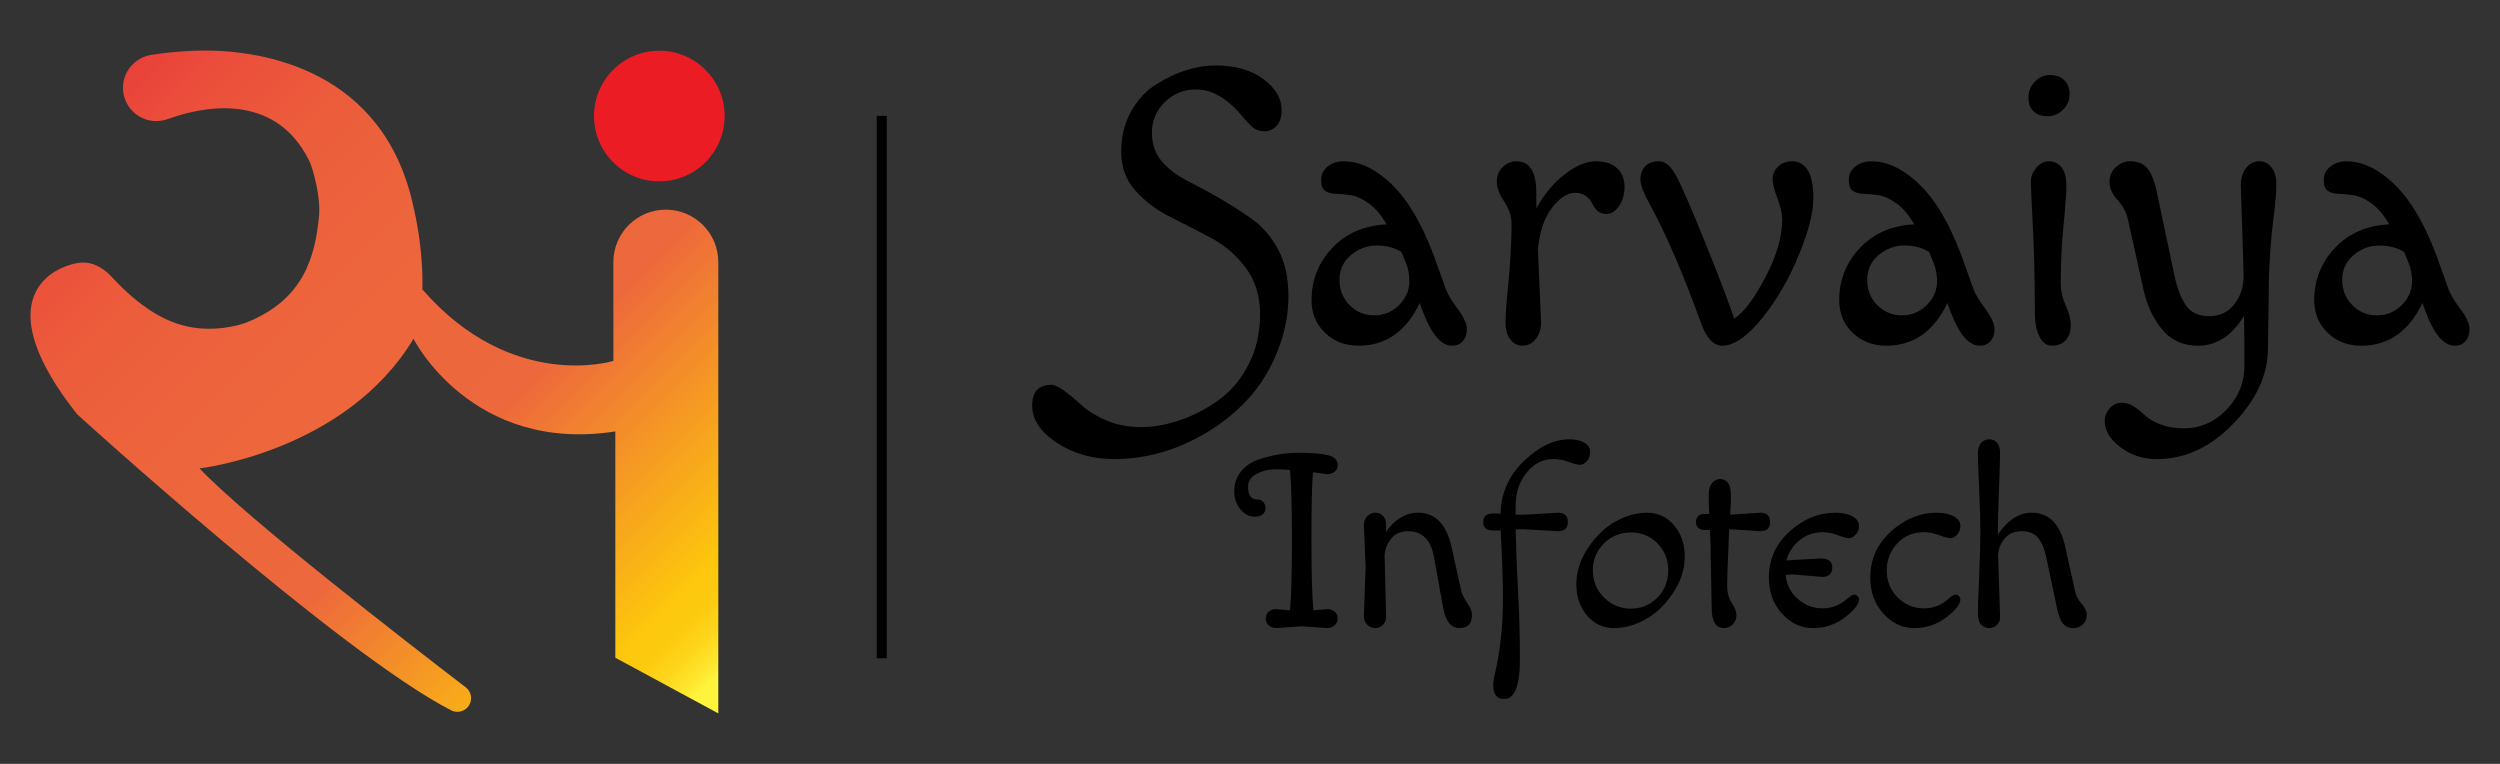 <?xml version="1.0" encoding="utf-8"?>
<!-- Generator: Adobe Illustrator 16.0.0, SVG Export Plug-In . SVG Version: 6.00 Build 0)  -->
<!DOCTYPE svg PUBLIC "-//W3C//DTD SVG 1.1//EN" "http://www.w3.org/Graphics/SVG/1.1/DTD/svg11.dtd">
<svg version="1.1" id="Layer_1" xmlns="http://www.w3.org/2000/svg" xmlns:xlink="http://www.w3.org/1999/xlink" x="0px" y="0px"
	 width="205px" height="62.639px" viewBox="0 0 205 62.639" enable-background="new 0 0 205 62.639" xml:space="preserve">
<rect x="0" y="0" width="205" height="62.639" fill="#333333" stroke="none"/>
<g>
	<g>
		<path fill="#EC1C24" d="M59.419,9.516c0,2.958-2.397,5.354-5.355,5.354s-5.355-2.397-5.355-5.354c0-2.958,2.397-5.355,5.355-5.355
			S59.419,6.558,59.419,9.516"/>
		<g>
			<defs>
				<path id="SVGID_1_" d="M15.842,4.164c-0.151,0.007-1.727,0.061-3.474,0.342c-1.295,0.214-2.282,1.338-2.282,2.692
					c0,1.507,1.222,2.729,2.729,2.729c0.353,0,0.69-0.066,1-0.189c0.009-0.003,0.01-0.001,0.009,0.004
					c2.464-0.895,8.662-2.418,11.548,3.475c0.28,0.572,0.94,2.945,0.791,4.496c-0.324,3.375-1.275,6.85-5.922,8.719
					c-0.645,0.259-2.859,0.881-5.205,0.259c-1.628-0.431-3.55-1.475-5.876-3.989c-0.402-0.436-1.422-1.381-2.798-1.133
					c-2.719,0.49-7.107,3.465-0.04,12.398c0,0,21.564,19.625,30.709,24.298c0.144,0.067,0.305,0.105,0.475,0.105
					c0.621,0,1.124-0.503,1.124-1.123c0-0.333-0.145-0.631-0.375-0.837c-5.006-3.835-17.941-13.851-21.895-18
					c0,0,11.967-1.357,17.545-10.626c0,0,4.762,9.431,16.552,7.591v18.556l8.444,4.566v-33.97v-2.368v-0.666
					c0-2.376-1.926-4.302-4.302-4.302c-2.376,0-4.302,1.926-4.302,4.302v0.869v0.243v6.99c0,0-8.317,2.589-15.666-5.87
					c0,0,0.157-2.948-0.705-6.657C31.544,5.653,21.47,4.142,16.802,4.142C16.448,4.142,16.127,4.151,15.842,4.164"/>
			</defs>
			<clipPath id="SVGID_2_">
				<use xlink:href="#SVGID_1_"  overflow="visible"/>
			</clipPath>
			
				<linearGradient id="SVGID_3_" gradientUnits="userSpaceOnUse" x1="-857.703" y1="570.958" x2="-857.128" y2="570.958" gradientTransform="matrix(-88.047 -88.047 -88.047 88.047 -25189.59 -125729.992)">
				<stop  offset="0" style="stop-color:#FFF33B"/>
				<stop  offset="0.013" style="stop-color:#FEE72E"/>
				<stop  offset="0.04" style="stop-color:#FED51B"/>
				<stop  offset="0.066" style="stop-color:#FDCA10"/>
				<stop  offset="0.095" style="stop-color:#FDC70C"/>
				<stop  offset="0.396" style="stop-color:#ED683C"/>
				<stop  offset="0.632" style="stop-color:#ED653C"/>
				<stop  offset="0.783" style="stop-color:#EC5D3B"/>
				<stop  offset="0.909" style="stop-color:#EB4E3B"/>
				<stop  offset="1" style="stop-color:#E93E3A"/>
			</linearGradient>
			<polygon clip-path="url(#SVGID_2_)" fill="url(#SVGID_3_)" points="29.079,88.32 -27.922,31.319 29.079,-25.682 86.079,31.319 
							"/>
		</g>
	</g>
	<g>
		<path d="M101.919,9.593c-1.244-1.506-2.52-2.259-3.83-2.259c-1.025,0-1.888,0.35-2.585,1.047
			c-0.699,0.699-1.047,1.528-1.047,2.488c0,0.96,0.278,1.757,0.834,2.389c0.557,0.633,1.249,1.157,2.079,1.571
			c0.829,0.415,1.723,0.9,2.684,1.457c0.96,0.556,1.854,1.135,2.685,1.734c0.828,0.601,1.521,1.419,2.078,2.455
			c0.557,1.037,0.834,2.308,0.834,3.813c0,1.506-0.294,3-0.883,4.484c-0.59,1.483-1.364,2.76-2.324,3.83
			c-0.96,1.068-2.062,1.985-3.306,2.749c-2.488,1.527-5.073,2.291-7.757,2.291c-1.812,0-3.388-0.447-4.73-1.342
			c-1.342-0.895-2.013-1.909-2.013-3.044s0.535-1.702,1.604-1.702c0.415,0,1.255,0.578,2.521,1.735
			c0.479,0.436,1.14,0.834,1.98,1.194c0.839,0.36,1.778,0.54,2.814,0.54c1.036,0,2.122-0.196,3.257-0.589
			c1.134-0.394,2.198-0.955,3.191-1.686c0.993-0.731,1.794-1.702,2.406-2.914c0.611-1.211,0.917-2.563,0.917-4.059
			c0-1.494-0.393-2.766-1.179-3.813c-0.785-1.047-1.734-1.866-2.847-2.455c-1.113-0.589-2.226-1.162-3.339-1.718
			c-1.113-0.556-2.062-1.271-2.847-2.144c-0.786-0.873-1.179-1.937-1.179-3.191c0-1.254,0.278-2.373,0.835-3.355
			c0.556-0.982,1.26-1.724,2.111-2.226c1.615-1.003,3.218-1.506,4.812-1.506c1.592,0,2.891,0.372,3.895,1.113
			c1.003,0.742,1.506,1.593,1.506,2.553c0,0.568-0.143,0.998-0.426,1.293c-0.284,0.294-0.611,0.442-0.981,0.442
			c-0.372,0-0.683-0.104-0.934-0.311C102.503,10.253,102.225,9.964,101.919,9.593z"/>
		<path d="M119.545,25.353c0.49,0.666,0.736,1.206,0.736,1.62c0,0.415-0.109,0.748-0.327,0.998
			c-0.219,0.251-0.513,0.376-0.884,0.376c-0.896,0-1.691-0.927-2.39-2.782l-0.262-0.72c-1.112,2.335-2.782,3.502-5.008,3.502
			c-1.113,0-2.035-0.354-2.766-1.063c-0.731-0.709-1.097-1.598-1.097-2.667c0-1.658,0.567-3.088,1.702-4.288
			c1.134-1.2,2.618-1.844,4.451-1.931c-0.437-0.763-0.922-1.336-1.456-1.718c-0.535-0.381-1.021-0.605-1.457-0.671
			s-0.846-0.104-1.228-0.115c-0.382-0.011-0.682-0.092-0.899-0.245c-0.219-0.153-0.328-0.453-0.328-0.9
			c0-0.447,0.181-0.813,0.541-1.096c0.359-0.284,0.79-0.426,1.292-0.426c1.419,0,2.815,0.709,4.19,2.127
			c1.374,1.419,2.574,3.645,3.6,6.677l0.622,1.735C118.731,24.158,119.054,24.687,119.545,25.353z M112.884,20.132
			c-0.785,0-1.489,0.262-2.111,0.786c-0.621,0.524-0.933,1.2-0.933,2.029c0,0.83,0.278,1.522,0.835,2.079
			c0.557,0.556,1.228,0.834,2.013,0.834s1.462-0.278,2.029-0.834c0.567-0.557,0.852-1.216,0.852-1.98
			c0-0.545-0.099-1.053-0.295-1.522s-0.316-0.758-0.36-0.867C114.346,20.307,113.67,20.132,112.884,20.132z"/>
		<path d="M126.107,20.459l0.262,5.924c0,0.589-0.147,1.064-0.441,1.424c-0.295,0.36-0.65,0.54-1.064,0.54s-0.753-0.169-1.015-0.507
			c-0.262-0.338-0.393-0.802-0.393-1.391c0-0.589,0.054-1.429,0.164-2.52c0.218-2.182,0.327-4.026,0.327-5.532
			c0-0.654-0.202-1.281-0.605-1.882c-0.404-0.6-0.605-1.14-0.605-1.62s0.163-0.878,0.49-1.195c0.328-0.316,0.698-0.475,1.113-0.475
			c1.091,0,1.637,0.862,1.637,2.586v1.276c0.654-1.178,1.439-2.116,2.356-2.815c0.916-0.698,1.756-1.047,2.521-1.047
			c0.764,0,1.347,0.191,1.751,0.573c0.403,0.382,0.605,0.89,0.605,1.522c0,0.633-0.153,1.162-0.458,1.587
			c-0.307,0.426-0.634,0.638-0.982,0.638c-0.35,0-0.617-0.092-0.802-0.278c-0.186-0.185-0.322-0.382-0.409-0.589
			c-0.088-0.207-0.251-0.403-0.491-0.589s-0.546-0.278-0.916-0.278c-0.634,0-1.266,0.415-1.898,1.244
			C126.62,17.885,126.238,19.019,126.107,20.459z"/>
		<path d="M135.271,16.728c-0.502-0.895-0.752-1.565-0.752-2.013c0-0.447,0.131-0.807,0.393-1.08
			c0.262-0.272,0.643-0.409,1.146-0.409c0.501,0,0.971,0.409,1.407,1.228s1.179,2.521,2.226,5.106
			c1.048,2.586,1.8,4.533,2.259,5.842l0.262,0.72c0.764-0.479,1.609-1.598,2.536-3.355c0.928-1.756,1.392-3.344,1.392-4.762
			c0-0.48-0.131-1.064-0.393-1.751c-0.262-0.688-0.393-1.216-0.393-1.587s0.146-0.704,0.441-0.999s0.692-0.442,1.194-0.442
			s0.911,0.235,1.228,0.704c0.316,0.47,0.475,1.266,0.475,2.39c0,1.124-0.393,2.646-1.178,4.566
			c-0.786,1.92-1.757,3.611-2.914,5.073c-1.266,1.593-2.389,2.389-3.371,2.389c-0.698,0-1.266-0.578-1.701-1.734
			C138.021,22.445,136.603,19.15,135.271,16.728z"/>
		<path d="M162.814,25.353c0.491,0.666,0.736,1.206,0.736,1.62c0,0.415-0.109,0.748-0.327,0.998
			c-0.218,0.251-0.513,0.376-0.884,0.376c-0.895,0-1.691-0.927-2.389-2.782l-0.263-0.72c-1.112,2.335-2.782,3.502-5.008,3.502
			c-1.112,0-2.034-0.354-2.766-1.063c-0.731-0.709-1.097-1.598-1.097-2.667c0-1.658,0.567-3.088,1.702-4.288
			c1.135-1.2,2.619-1.844,4.452-1.931c-0.438-0.763-0.923-1.336-1.457-1.718c-0.535-0.381-1.021-0.605-1.457-0.671
			s-0.846-0.104-1.227-0.115c-0.383-0.011-0.683-0.092-0.9-0.245c-0.219-0.153-0.327-0.453-0.327-0.9c0-0.447,0.18-0.813,0.54-1.096
			c0.359-0.284,0.791-0.426,1.293-0.426c1.418,0,2.814,0.709,4.189,2.127c1.375,1.419,2.574,3.645,3.601,6.677l0.622,1.735
			C162.002,24.158,162.324,24.687,162.814,25.353z M156.154,20.132c-0.786,0-1.49,0.262-2.111,0.786
			c-0.622,0.524-0.934,1.2-0.934,2.029c0,0.83,0.279,1.522,0.835,2.079c0.557,0.556,1.228,0.834,2.013,0.834
			c0.786,0,1.462-0.278,2.029-0.834c0.567-0.557,0.852-1.216,0.852-1.98c0-0.545-0.099-1.053-0.295-1.522s-0.316-0.758-0.359-0.867
			C157.615,20.307,156.939,20.132,156.154,20.132z"/>
		<path d="M167.904,9.527c-0.48,0-0.862-0.131-1.146-0.393c-0.284-0.262-0.426-0.643-0.426-1.146c0-0.501,0.175-0.933,0.524-1.293
			c0.349-0.36,0.763-0.54,1.243-0.54c0.479,0,0.867,0.137,1.162,0.409c0.294,0.273,0.441,0.66,0.441,1.162s-0.18,0.928-0.54,1.276
			C168.805,9.353,168.384,9.527,167.904,9.527z M166.857,25.762c0-2.75-0.056-5.16-0.164-7.233
			c-0.109-2.073-0.164-3.295-0.164-3.666s0.147-0.736,0.442-1.097c0.294-0.36,0.648-0.54,1.063-0.54
			c0.414,0,0.753,0.169,1.015,0.507c0.262,0.339,0.393,0.83,0.393,1.473s-0.076,1.724-0.229,3.24
			c-0.153,1.517-0.229,3.093-0.229,4.729c0,0.655,0.136,1.282,0.409,1.882c0.272,0.6,0.409,1.146,0.409,1.636
			c0,0.491-0.137,0.89-0.409,1.195c-0.273,0.305-0.644,0.458-1.113,0.458c-0.469,0-0.823-0.262-1.063-0.786
			C166.977,27.038,166.857,26.438,166.857,25.762z"/>
		<path d="M186.037,23.994l-0.065,4.582c0,2.139-0.938,4.185-2.815,6.138c-1.877,1.952-3.971,2.929-6.284,2.929
			c-1.156,0-2.16-0.327-3.011-0.981c-0.852-0.654-1.276-1.364-1.276-2.128c0-0.393,0.136-0.742,0.409-1.047
			c0.272-0.306,0.6-0.458,0.981-0.458s0.731,0.108,1.048,0.327c0.315,0.218,0.61,0.458,0.884,0.72
			c0.272,0.262,0.687,0.502,1.243,0.72s1.184,0.328,1.883,0.328c1.374,0,2.553-0.508,3.534-1.522
			c0.982-1.015,1.474-2.221,1.474-3.617c0-1.92-0.012-3.284-0.033-4.091c-1.004,1.637-2.259,2.455-3.764,2.455
			c-1.244,0-2.231-0.447-2.963-1.342c-0.731-0.895-1.238-1.985-1.521-3.273l-1.244-5.63c-0.131-0.633-0.42-1.195-0.867-1.686
			c-0.447-0.491-0.671-0.987-0.671-1.489s0.175-0.911,0.523-1.228c0.349-0.316,0.731-0.475,1.146-0.475s0.753,0.077,1.015,0.229
			c0.262,0.153,0.479,0.382,0.655,0.688c0.239,0.458,0.425,1.015,0.556,1.669l1.44,6.841c0.24,1.069,0.562,1.882,0.966,2.438
			c0.403,0.556,1.03,0.834,1.882,0.834c0.851,0,1.533-0.322,2.046-0.965s0.769-1.445,0.769-2.406l-0.229-7.365
			c0-0.589,0.147-1.063,0.441-1.424c0.295-0.36,0.649-0.54,1.064-0.54c0.414,0,0.752,0.169,1.014,0.507
			c0.263,0.339,0.394,0.797,0.394,1.375s-0.065,1.391-0.196,2.438C186.179,19.816,186.037,21.965,186.037,23.994z"/>
		<path d="M201.764,25.353c0.491,0.666,0.736,1.206,0.736,1.62c0,0.415-0.109,0.748-0.327,0.998
			c-0.218,0.251-0.513,0.376-0.884,0.376c-0.895,0-1.691-0.927-2.389-2.782l-0.263-0.72c-1.112,2.335-2.782,3.502-5.008,3.502
			c-1.112,0-2.034-0.354-2.766-1.063c-0.731-0.709-1.097-1.598-1.097-2.667c0-1.658,0.567-3.088,1.702-4.288
			c1.135-1.2,2.619-1.844,4.452-1.931c-0.438-0.763-0.923-1.336-1.457-1.718c-0.535-0.381-1.021-0.605-1.457-0.671
			s-0.846-0.104-1.227-0.115c-0.383-0.011-0.683-0.092-0.9-0.245c-0.219-0.153-0.327-0.453-0.327-0.9c0-0.447,0.18-0.813,0.54-1.096
			c0.359-0.284,0.791-0.426,1.293-0.426c1.418,0,2.814,0.709,4.189,2.127c1.375,1.419,2.574,3.645,3.601,6.677l0.622,1.735
			C200.951,24.158,201.273,24.687,201.764,25.353z M195.104,20.132c-0.786,0-1.489,0.262-2.111,0.786s-0.934,1.2-0.934,2.029
			c0,0.83,0.279,1.522,0.835,2.079c0.557,0.556,1.228,0.834,2.013,0.834c0.786,0,1.462-0.278,2.029-0.834
			c0.567-0.557,0.852-1.216,0.852-1.98c0-0.545-0.099-1.053-0.295-1.522s-0.316-0.758-0.359-0.867
			C196.564,20.307,195.889,20.132,195.104,20.132z"/>
	</g>
	<g>
		<path d="M104.63,49.945l1.147,0.103c0.108-1.051,0.163-2.972,0.163-5.764c0-2.791-0.055-4.706-0.163-5.743
			c-0.301-0.041-0.714-0.062-1.239-0.062s-1.023,0.126-1.495,0.379c-0.471,0.253-0.706,0.598-0.706,1.034
			c0,0.71,0.253,1.064,0.758,1.064c0.204,0,0.368,0.068,0.491,0.205s0.185,0.307,0.185,0.512c0,0.204-0.075,0.372-0.226,0.501
			c-0.15,0.131-0.355,0.195-0.614,0.195c-0.478,0-0.884-0.201-1.218-0.604c-0.334-0.402-0.501-0.904-0.501-1.505
			s0.181-1.129,0.542-1.587c0.362-0.457,0.842-0.788,1.444-0.993c1.105-0.368,2.207-0.553,3.307-0.553
			c1.099,0,1.904,0.068,2.416,0.205s0.768,0.402,0.768,0.799c0,0.231-0.085,0.416-0.256,0.553s-0.365,0.204-0.584,0.204
			l-1.188-0.163c-0.081,0.914-0.122,2.768-0.122,5.559c0,2.792,0.054,4.713,0.163,5.764l1.146-0.103
			c0.219,0,0.413,0.069,0.584,0.205c0.171,0.137,0.256,0.328,0.256,0.573c0,0.246-0.089,0.438-0.266,0.573
			c-0.178,0.137-0.383,0.205-0.614,0.205l-2.068-0.144l-2.068,0.144c-0.232,0-0.437-0.068-0.614-0.205
			c-0.178-0.136-0.266-0.327-0.266-0.573c0-0.245,0.085-0.437,0.256-0.573C104.217,50.015,104.412,49.945,104.63,49.945z"/>
		<path d="M113.537,45.523l0.122,4.995c0,0.287-0.081,0.522-0.245,0.707c-0.164,0.184-0.376,0.276-0.635,0.276
			c-0.26,0-0.481-0.093-0.666-0.276c-0.184-0.185-0.276-0.42-0.276-0.707l0.144-4.054l-0.144-3.419c0-0.287,0.093-0.525,0.276-0.717
			c0.185-0.191,0.406-0.287,0.666-0.287c0.259,0,0.471,0.093,0.635,0.276c0.164,0.185,0.245,0.413,0.245,0.687
			c0,0.272-0.007,0.478-0.021,0.614c0.765-1.052,1.646-1.577,2.642-1.577c1.434,0,2.354,0.963,2.765,2.888l0.777,3.521
			c0.082,0.314,0.249,0.651,0.502,1.014c0.253,0.361,0.379,0.686,0.379,0.973c0,0.71-0.342,1.064-1.023,1.064
			c-0.683,0-1.127-0.539-1.331-1.618l-0.778-4.279c-0.26-1.364-0.962-2.047-2.109-2.047c-0.587,0-1.044,0.198-1.371,0.594
			C113.762,44.547,113.578,45.005,113.537,45.523z"/>
		<path d="M122.648,54.932c0.137-0.54,0.27-1.328,0.399-2.365s0.194-2.225,0.194-3.563s-0.062-3.174-0.185-5.508h-0.635
			c-0.532,0-0.798-0.232-0.798-0.696s0.266-0.696,0.798-0.696c0.273,0,0.478,0.007,0.614,0.021c0.055-1.706,0.699-3.149,1.936-4.33
			c1.234-1.181,2.474-1.771,3.716-1.771c0.491,0,0.897,0.089,1.219,0.267c0.32,0.177,0.48,0.433,0.48,0.768
			s-0.092,0.594-0.276,0.778c-0.184,0.184-0.365,0.276-0.542,0.276c-0.178,0-0.485-0.079-0.922-0.235
			c-0.437-0.157-0.867-0.236-1.29-0.236c-0.847,0-1.569,0.372-2.17,1.116c-0.602,0.744-0.901,1.635-0.901,2.672v0.778h0.655
			l2.826-0.164c0.532,0,0.798,0.253,0.798,0.758s-0.266,0.758-0.798,0.758l-2.826-0.164c-0.3,0-0.519,0.007-0.655,0.021
			c0.027,1.502,0.093,3.188,0.194,5.058c0.103,1.87,0.154,3.713,0.154,5.528c0,2.211-0.431,3.317-1.29,3.317
			c-0.601,0-0.901-0.39-0.901-1.168C122.443,55.877,122.512,55.471,122.648,54.932z"/>
		<path d="M132.333,51.502c-0.874,0-1.604-0.341-2.19-1.023c-0.588-0.683-0.881-1.539-0.881-2.57c0-1.03,0.32-2.026,0.962-2.989
			c0.642-0.962,1.393-1.682,2.253-2.16c0.859-0.478,1.727-0.717,2.6-0.717c0.874,0,1.604,0.342,2.191,1.024s0.881,1.539,0.881,2.569
			s-0.321,2.027-0.963,2.989s-1.393,1.683-2.252,2.16C134.073,51.263,133.206,51.502,132.333,51.502z M131.524,44.561
			c-0.607,0.601-0.911,1.338-0.911,2.212c0,0.873,0.304,1.614,0.911,2.221c0.606,0.608,1.344,0.912,2.211,0.912
			s1.594-0.304,2.181-0.912c0.587-0.606,0.881-1.348,0.881-2.221c0-0.874-0.294-1.611-0.881-2.212s-1.313-0.9-2.181-0.9
			S132.131,43.96,131.524,44.561z"/>
		<path d="M144.352,43.558c-0.068,0-0.921-0.055-2.56-0.164c0,0.178-0.027,0.854-0.081,2.027c-0.055,1.174-0.082,2.044-0.082,2.61
			s0.126,1.037,0.379,1.413c0.252,0.375,0.379,0.713,0.379,1.014c0,0.3-0.103,0.549-0.308,0.747
			c-0.205,0.197-0.437,0.297-0.696,0.297c-0.683,0-1.023-0.539-1.023-1.618l-0.082-4.156c0-0.846-0.021-1.604-0.062-2.272h-0.491
			c-0.191,0-0.349-0.058-0.471-0.174c-0.123-0.116-0.185-0.276-0.185-0.481s0.062-0.365,0.185-0.481
			c0.122-0.115,0.279-0.174,0.471-0.174h0.43c-0.027-0.71-0.041-1.252-0.041-1.628c0-0.375,0.092-0.676,0.276-0.9
			c0.185-0.226,0.406-0.338,0.666-0.338c0.259,0,0.471,0.105,0.634,0.317c0.164,0.212,0.246,0.556,0.246,1.034
			c0,0.478-0.021,1.003-0.062,1.576l2.478-0.164c0.532,0,0.799,0.253,0.799,0.758S144.884,43.558,144.352,43.558z"/>
		<path d="M149.409,47.305l-2.437-0.205c-0.232,0-0.416,0.021-0.553,0.062c0.082,0.778,0.413,1.427,0.993,1.945
			s1.266,0.777,2.058,0.777c0.765,0,1.454-0.279,2.068-0.839c0.218-0.191,0.382-0.287,0.491-0.287c0.108,0,0.204,0.041,0.286,0.123
			s0.123,0.171,0.123,0.267c0,0.396-0.386,0.887-1.156,1.474c-0.771,0.587-1.646,0.881-2.621,0.881
			c-0.977,0-1.822-0.396-2.539-1.188s-1.075-1.774-1.075-2.948c0-1.502,0.566-2.765,1.7-3.788c1.133-1.024,2.381-1.536,3.746-1.536
			c0.573,0,1.041,0.1,1.403,0.297c0.361,0.198,0.542,0.451,0.542,0.758s-0.092,0.557-0.276,0.747
			c-0.185,0.191-0.365,0.287-0.542,0.287c-0.178,0-0.481-0.082-0.912-0.246c-0.43-0.163-0.843-0.245-1.238-0.245
			c-0.737,0-1.375,0.222-1.914,0.665c-0.54,0.443-0.898,0.993-1.075,1.648l2.825-0.164c0.628,0,0.942,0.246,0.942,0.737
			C150.249,47.045,149.969,47.305,149.409,47.305z"/>
		<path d="M157.763,43.64c-0.9,0-1.635,0.311-2.2,0.932c-0.567,0.621-0.851,1.361-0.851,2.222c0,0.859,0.297,1.59,0.891,2.19
			s1.321,0.9,2.181,0.9c0.765,0,1.454-0.279,2.068-0.839c0.218-0.191,0.382-0.287,0.491-0.287s0.205,0.041,0.287,0.123
			c0.081,0.082,0.122,0.171,0.122,0.267c0,0.396-0.385,0.887-1.156,1.474s-1.646,0.881-2.621,0.881s-1.822-0.396-2.539-1.188
			s-1.074-1.774-1.074-2.948c0-1.502,0.565-2.765,1.699-3.788c1.133-1.024,2.382-1.536,3.747-1.536c0.573,0,1.04,0.1,1.402,0.297
			c0.361,0.198,0.542,0.451,0.542,0.758s-0.092,0.557-0.275,0.747c-0.185,0.191-0.366,0.287-0.543,0.287
			c-0.178,0-0.481-0.082-0.911-0.246C158.592,43.722,158.173,43.64,157.763,43.64z"/>
		<path d="M170.693,49.506c0.279,0.307,0.42,0.617,0.42,0.932c0,0.313-0.109,0.569-0.328,0.768
			c-0.219,0.197-0.457,0.297-0.717,0.297c-0.259,0-0.471-0.048-0.635-0.144c-0.163-0.096-0.3-0.238-0.409-0.43
			c-0.15-0.287-0.267-0.635-0.348-1.045l-0.901-4.279c-0.137-0.627-0.352-1.126-0.645-1.494c-0.294-0.369-0.744-0.553-1.352-0.553
			s-1.078,0.208-1.413,0.624c-0.335,0.417-0.509,0.87-0.522,1.362c0.109,3.234,0.164,4.944,0.164,5.129
			c0,0.184-0.082,0.368-0.245,0.553c-0.164,0.184-0.376,0.276-0.635,0.276c-0.26,0-0.481-0.093-0.666-0.276
			c-0.185-0.185-0.276-0.488-0.276-0.911s0.034-1.43,0.103-3.021c0.068-1.59,0.103-2.822,0.103-3.695
			c0-0.874-0.034-2.048-0.103-3.522c-0.068-1.474-0.103-2.423-0.103-2.846s0.092-0.73,0.276-0.921
			c0.185-0.191,0.406-0.287,0.666-0.287c0.259,0,0.471,0.092,0.635,0.276c0.163,0.185,0.245,0.484,0.245,0.901
			c0,0.416-0.03,1.385-0.092,2.907s-0.092,2.768-0.092,3.736c0.805-1.201,1.732-1.802,2.784-1.802c1.434,0,2.354,0.963,2.765,2.888
			l0.777,3.521C170.232,48.847,170.413,49.198,170.693,49.506z"/>
	</g>
	<rect x="71.892" y="9.502" width="0.823" height="44.472"/>
</g>
</svg>
